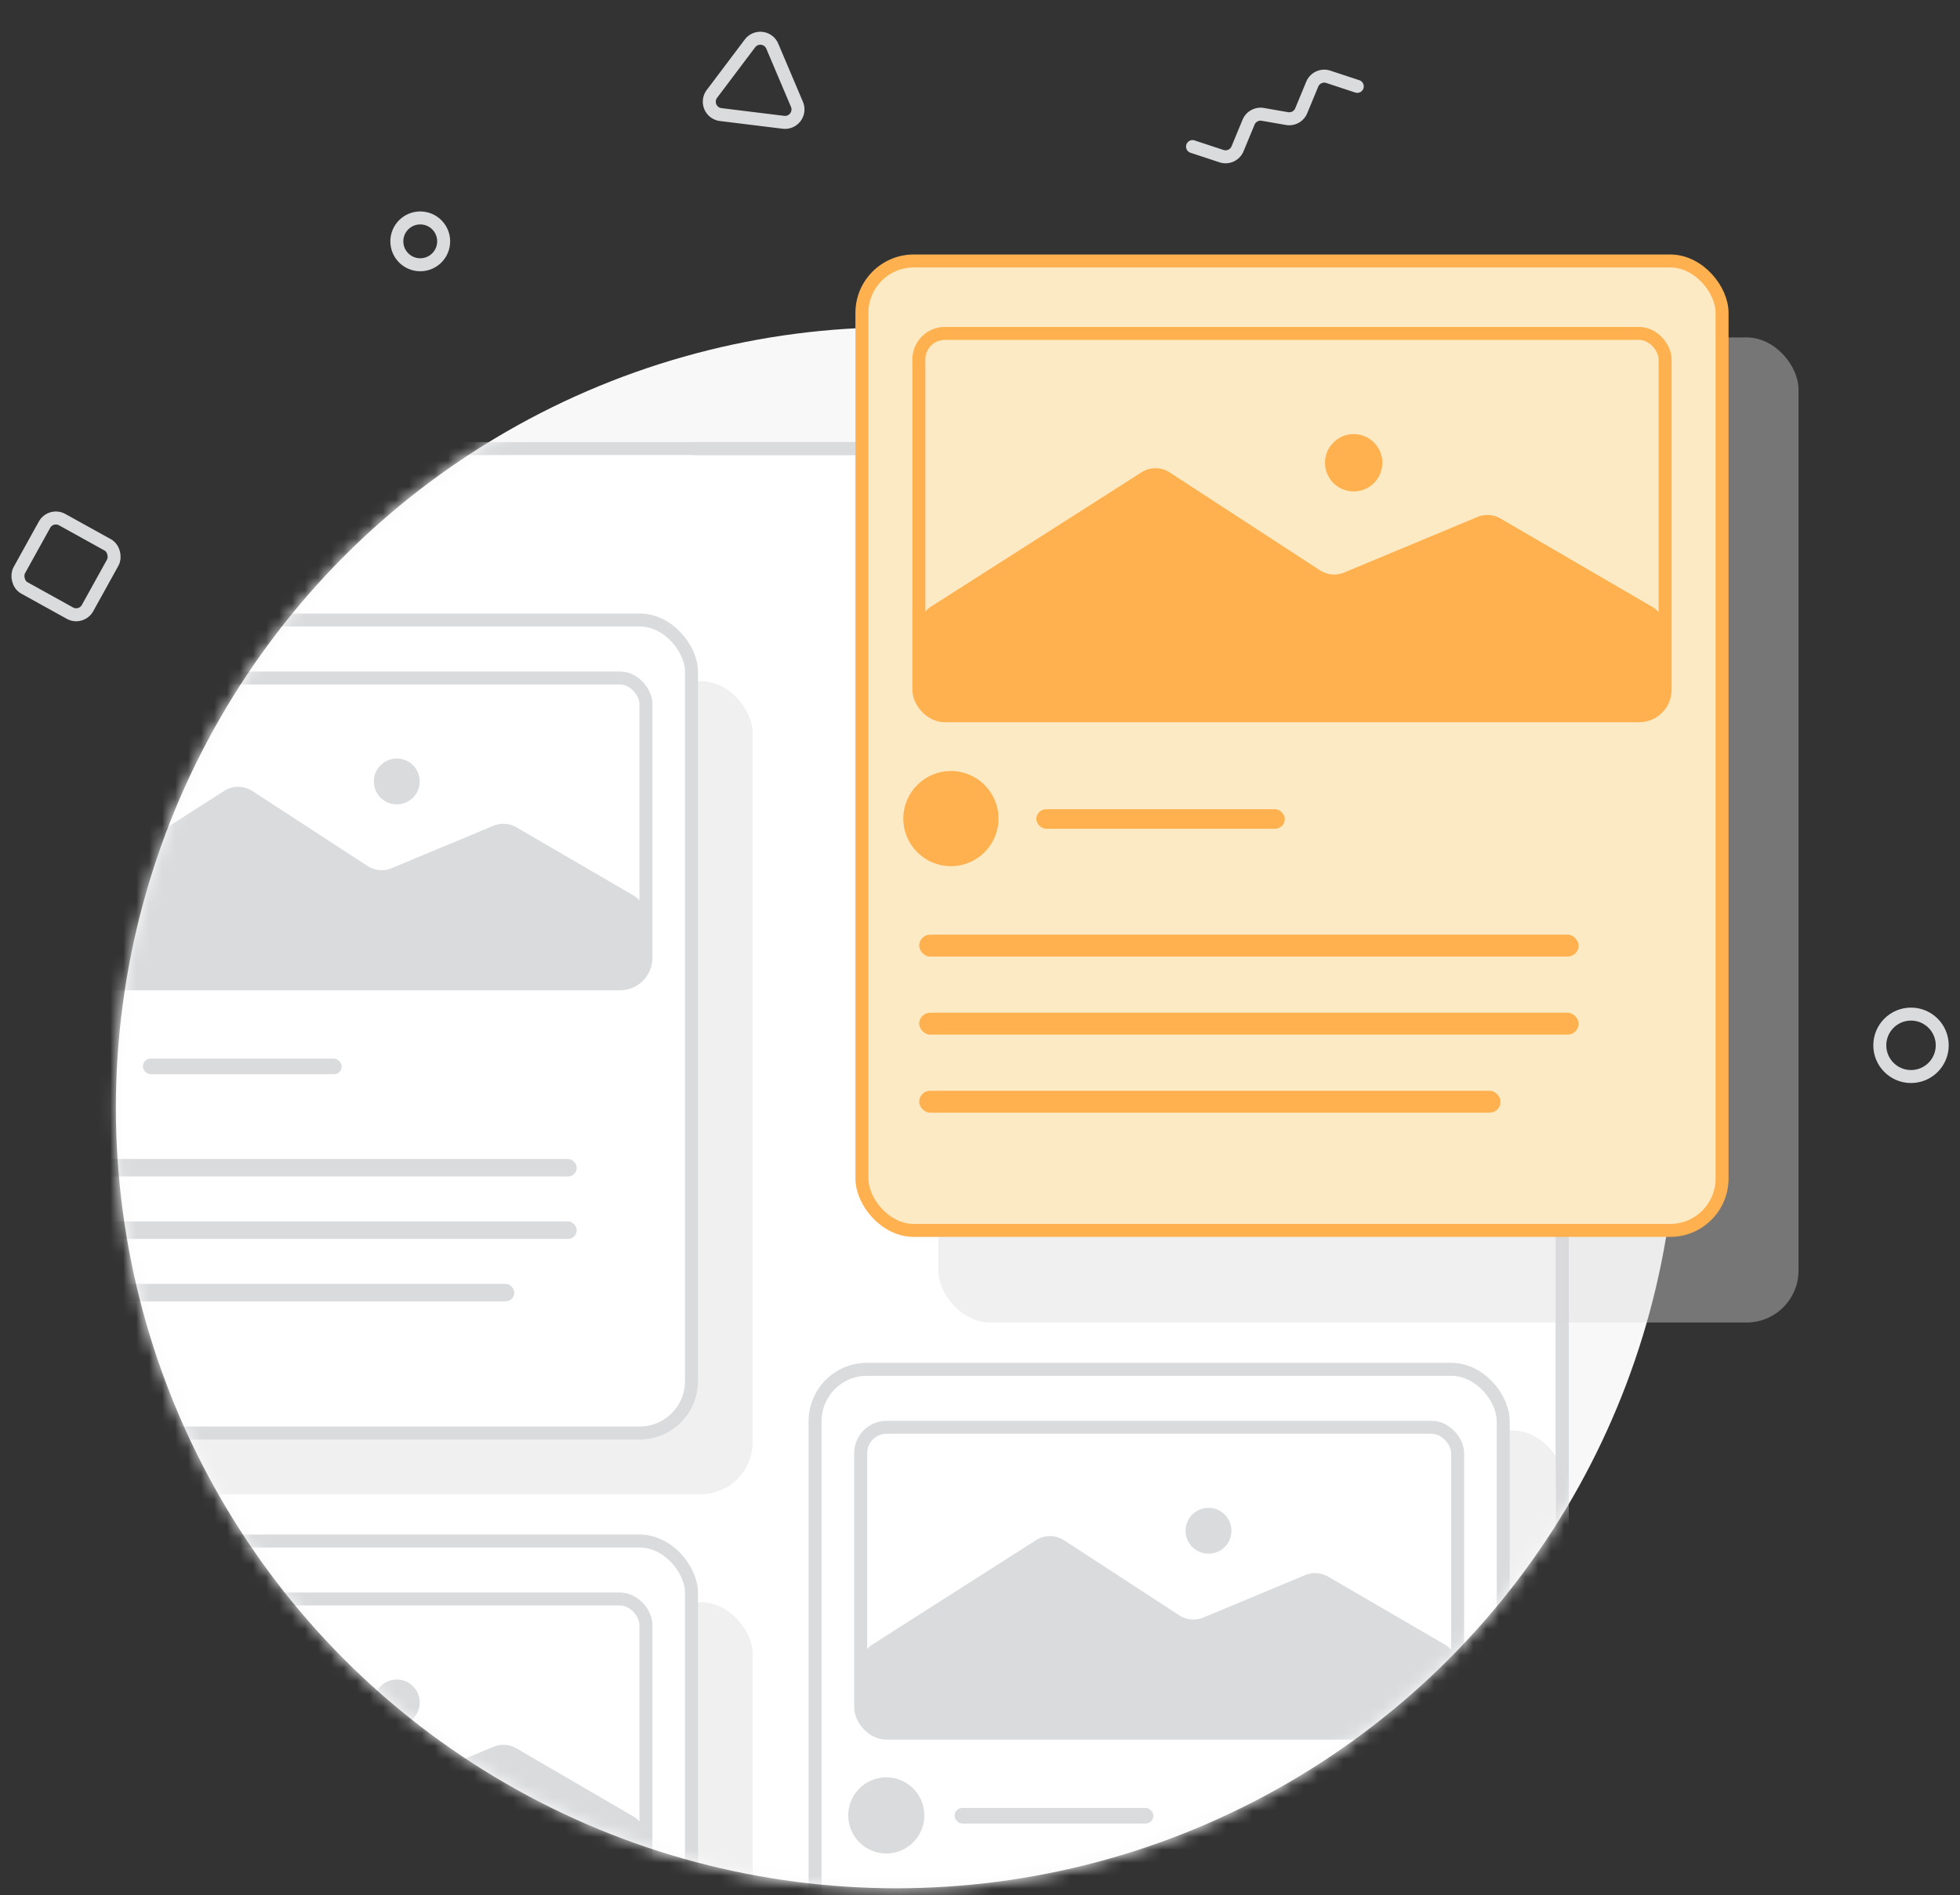 <svg width="151" height="146" viewBox="0 0 151 146" fill="none" xmlns="http://www.w3.org/2000/svg"><rect x="0" y="0" width="151" height="146" fill="#333333" stroke="none"/><circle cx="69.058" cy="85.339" r="60.13" fill="#F8F8F8"/><mask id="a" maskUnits="userSpaceOnUse" x="8" y="25" width="122" height="121"><circle cx="69.058" cy="85.339" r="60.13" fill="#F1EBFD"/></mask><g mask="url(#a)"><path d="M2.914 40.557a6 6 0 016-6h105.448a6 6 0 016 6v106.015a6 6 0 01-6 6H8.914a6 6 0 01-6-6V40.557z" fill="#fff" stroke="#DADBDD"/><rect opacity=".4" x="4.972" y="52.475" width="53.013" height="62.634" rx="4" fill="#DADBDD"/><rect x=".26" y="47.763" width="53.013" height="62.634" rx="4" fill="#fff" stroke="#DADBDD"/><rect x="11.008" y="81.554" width="15.315" height="1.203" rx=".601" fill="#DADBDD"/><rect x="3.789" y="89.284" width="40.643" height="1.35" rx=".675" fill="#DADBDD"/><rect x="3.789" y="94.094" width="40.643" height="1.35" rx=".675" fill="#DADBDD"/><rect x="3.789" y="98.905" width="35.833" height="1.35" rx=".675" fill="#DADBDD"/><rect x="3.769" y="52.231" width="45.994" height="23.561" rx="2" fill="#fff" stroke="#DADBDD"/><path d="M17.276 60.927a2 2 0 012.168.01l8.869 5.777a2 2 0 001.86.17l7.838-3.266a2 2 0 011.775.118l8.983 5.228a2 2 0 01.994 1.729v3.099a2 2 0 01-2 2H5.769a2 2 0 01-2-2v-3.153a2 2 0 01.925-1.686l12.582-8.026z" fill="#DADBDD"/><circle cx="30.569" cy="60.201" r="1.767" fill="#DADBDD"/><rect opacity=".4" x="4.972" y="123.429" width="53.013" height="62.634" rx="4" fill="#DADBDD"/><rect x=".26" y="118.718" width="53.013" height="62.634" rx="4" fill="#fff" stroke="#DADBDD"/><rect x="3.769" y="123.185" width="45.994" height="23.561" rx="2" fill="#fff" stroke="#DADBDD"/><path d="M17.276 131.881a1.997 1.997 0 012.168.01l8.869 5.777a2 2 0 001.86.17l7.838-3.266a2.002 2.002 0 011.775.118l8.983 5.228a2 2 0 01.994 1.729v3.099a2 2 0 01-2 2H5.769a2 2 0 01-2-2v-3.153a2 2 0 01.925-1.686l12.582-8.026z" fill="#DADBDD"/><circle cx="30.569" cy="131.155" r="1.767" fill="#DADBDD"/><rect opacity=".4" x="67.508" y="110.2" width="53.013" height="62.634" rx="4" fill="#DADBDD"/><rect x="62.795" y="105.489" width="53.013" height="62.634" rx="4" fill="#fff" stroke="#DADBDD"/><rect x="73.544" y="139.279" width="15.315" height="1.203" rx=".601" fill="#DADBDD"/><rect x="66.305" y="109.956" width="45.994" height="23.561" rx="2" fill="#fff" stroke="#DADBDD"/><path d="M79.812 118.652a2 2 0 012.167.011l8.87 5.776a2 2 0 001.86.171l7.838-3.266a1.998 1.998 0 011.775.118l8.983 5.228a2 2 0 01.994 1.728v3.099a2 2 0 01-2 2H68.305a2 2 0 01-2-2v-3.152a2 2 0 01.924-1.686l12.583-8.027z" fill="#DADBDD"/><circle cx="93.105" cy="117.927" r="1.767" fill="#DADBDD"/><circle cx="68.28" cy="139.856" r="2.933" fill="#DADBDD"/></g><path d="M53.424 34.557h60.938a6 6 0 015.999 6v72.329" stroke="#DADBDD"/><circle cx="98.284" cy="40.457" r="1.815" fill="#DADBDD"/><circle cx="104.183" cy="40.458" r="1.815" fill="#DADBDD"/><circle cx="110.083" cy="40.458" r="1.815" fill="#DADBDD"/><rect opacity=".4" x="72.293" y="25.995" width="66.266" height="75.887" rx="4" fill="#DADBDD"/><rect x="66.403" y="20.104" width="66.266" height="74.684" rx="4" fill="#FCEAC4" stroke="#FFB14F"/><rect x="79.839" y="62.342" width="19.143" height="1.503" rx=".752" fill="#FFB14F"/><rect x="70.814" y="72.005" width="50.804" height="1.687" rx=".844" fill="#FFB14F"/><rect x="70.814" y="78.018" width="50.804" height="1.687" rx=".844" fill="#FFB14F"/><rect x="70.814" y="84.031" width="44.791" height="1.687" rx=".844" fill="#FFB14F"/><rect x="70.79" y="25.687" width="57.492" height="29.452" rx="2" fill="#FCEAC4" stroke="#FFB14F"/><path d="M87.945 36.385a2 2 0 012.167.01l11.579 7.541c.554.361 1.25.425 1.86.17l10.27-4.279a2 2 0 011.775.118l11.692 6.805a2 2 0 01.994 1.728v4.661a2 2 0 01-2 2H72.79a2 2 0 01-2-2v-4.714a2 2 0 01.924-1.686l16.231-10.354z" fill="#FFB14F"/><circle cx="104.289" cy="35.651" r="2.209" fill="#FFB14F"/><circle cx="73.259" cy="63.063" r="3.666" fill="#FFB14F"/><circle cx="32.376" cy="18.593" r="1.804" stroke="#DADBDD"/><circle cx="147.226" cy="80.529" r="2.405" stroke="#DADBDD"/><path d="M61.398 8.038a1 1 0 01-1.043 1.383l-4.831-.594a1 1 0 01-.677-1.594l2.93-3.888a1 1 0 011.72.212l1.9 4.48z" stroke="#DADBDD"/><path d="M104.565 6.653l-2.232-.736a1 1 0 00-1.237.567l-.848 2.048a1 1 0 01-1.094.603l-1.87-.324a1 1 0 00-1.094.603l-.848 2.048a1 1 0 01-1.237.567l-2.231-.736" stroke="#DADBDD" stroke-linecap="round"/><rect x="3.914" y="39.546" width="6.013" height="6.013" rx="1" transform="rotate(28.989 3.914 39.546)" stroke="#DADBDD"/></svg>
